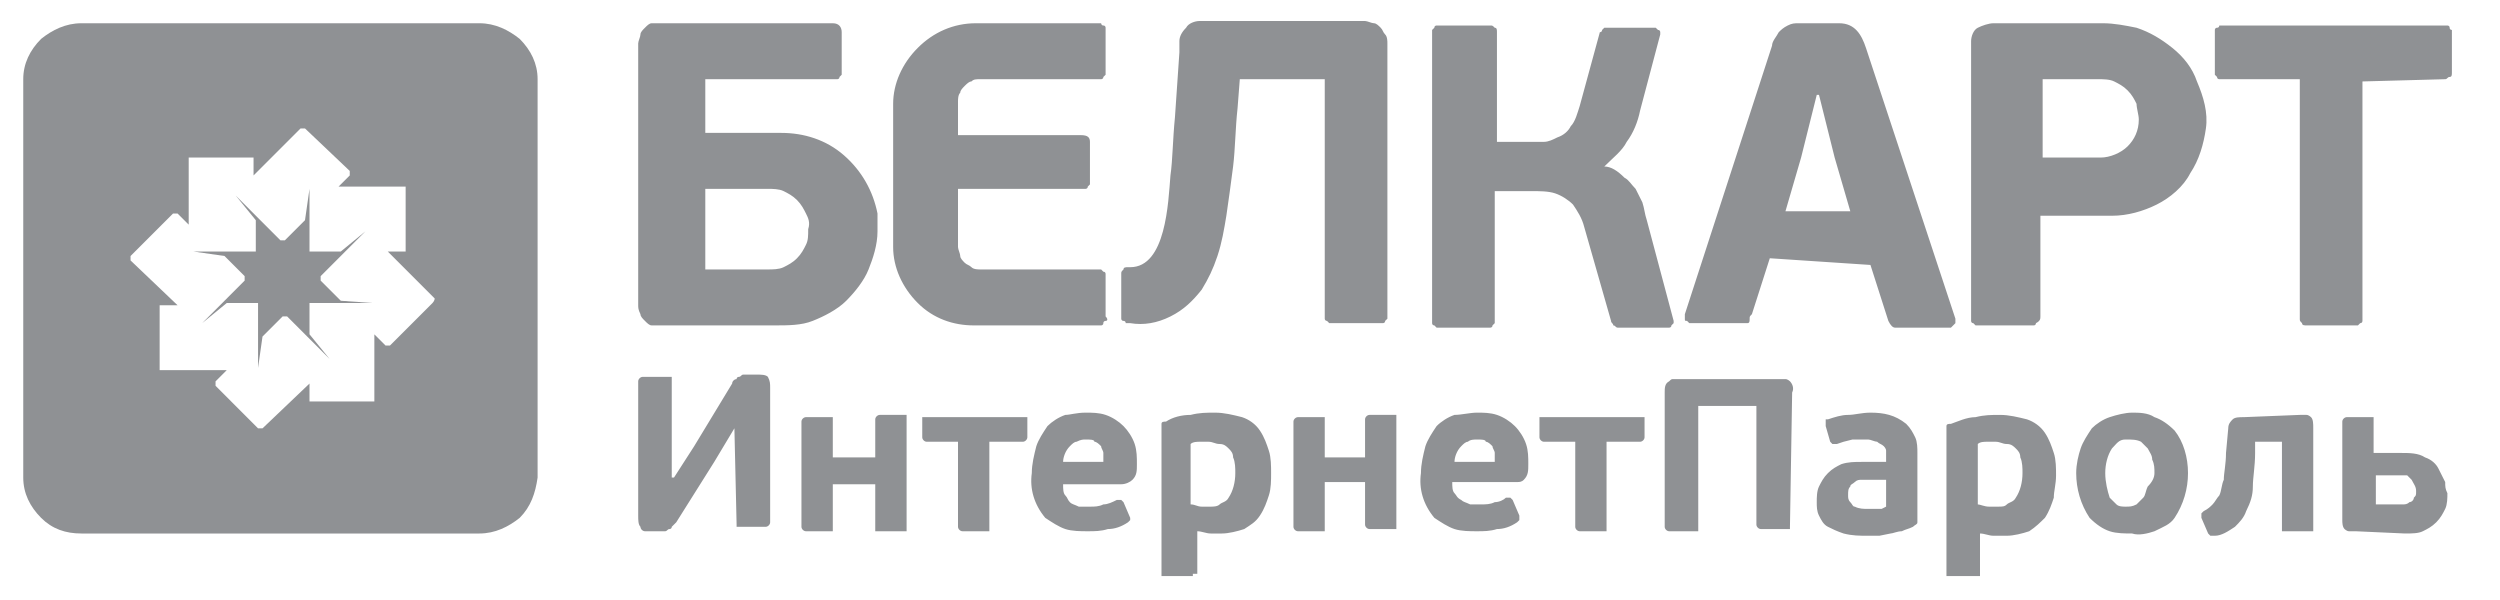 <svg width="50" height="12" viewBox="0 0 50 12" fill="none" xmlns="http://www.w3.org/2000/svg">
<path fill-rule="evenodd" clip-rule="evenodd" d="M6.413 5.612C6.368 5.567 6.368 5.567 6.413 5.612C6.413 5.567 6.413 5.567 6.413 5.523L6.905 5.03L7.308 4.627L6.816 5.03H6.234H6.19V4.985V3.777L6.1 4.404L5.698 4.806H5.653H5.608L4.714 3.911L5.116 4.404V4.985V5.03H5.071H3.864L4.49 5.12L4.893 5.523C4.893 5.523 4.893 5.523 4.893 5.567C4.893 5.567 4.893 5.567 4.893 5.612L4.043 6.463L4.535 6.06H5.116H5.161V6.104V7.358L5.25 6.731L5.653 6.328H5.698H5.742L6.592 7.179L6.19 6.686V6.104V6.06H6.234H7.442L6.816 6.015L6.413 5.612Z" fill="#8F9194"/>
<path fill-rule="evenodd" clip-rule="evenodd" d="M9.589 0.465H1.627C1.314 0.465 1.046 0.599 0.822 0.778C0.599 1.002 0.465 1.271 0.465 1.584V9.551C0.465 9.865 0.599 10.133 0.822 10.357C1.046 10.581 1.314 10.67 1.627 10.67H9.589C9.902 10.67 10.17 10.536 10.394 10.357C10.617 10.133 10.707 9.865 10.752 9.551V1.584C10.752 1.271 10.617 1.002 10.394 0.778C10.17 0.599 9.902 0.465 9.589 0.465ZM8.65 6.06L7.8 6.91H7.755H7.71L7.487 6.687V7.985V8.029H7.442H6.234H6.19V7.985V7.671L5.25 8.567C5.25 8.567 5.25 8.567 5.206 8.567C5.161 8.567 5.206 8.567 5.161 8.567L4.311 7.716C4.311 7.716 4.311 7.716 4.311 7.671C4.311 7.627 4.311 7.671 4.311 7.627L4.535 7.403H3.238H3.193V7.358V6.149V6.105H3.238H3.551L2.611 5.209V5.165V5.12L3.461 4.27H3.506H3.551L3.774 4.493V3.195V3.15H3.819H5.027H5.071V3.195V3.509L6.011 2.569H6.055H6.1L6.995 3.419C6.995 3.419 6.995 3.419 6.995 3.464C6.995 3.509 6.995 3.464 6.995 3.509L6.771 3.732H8.068H8.113V3.777V4.986V5.03H8.068H7.755L8.694 5.97C8.694 5.97 8.694 6.015 8.65 6.06Z" fill="#8F9194"/>
<path d="M23.588 1.047L23.499 2.345C23.454 2.793 23.454 3.196 23.409 3.509C23.365 4.046 23.32 5.344 22.604 5.344H22.56C22.515 5.344 22.47 5.344 22.47 5.389C22.425 5.434 22.425 5.434 22.425 5.478V6.329V6.374C22.425 6.374 22.425 6.418 22.47 6.418C22.515 6.418 22.515 6.463 22.515 6.463H22.56H22.604C22.873 6.508 23.141 6.463 23.409 6.329C23.678 6.195 23.857 6.016 24.035 5.792C24.17 5.568 24.259 5.389 24.349 5.12C24.438 4.852 24.483 4.583 24.527 4.315C24.572 4.001 24.617 3.688 24.662 3.33C24.706 2.972 24.706 2.569 24.751 2.166L24.796 1.584H26.495V6.329V6.374C26.495 6.374 26.495 6.418 26.54 6.418L26.585 6.463H26.63H27.614H27.658C27.658 6.463 27.703 6.463 27.703 6.418L27.748 6.374V6.329V0.868C27.748 0.823 27.748 0.734 27.703 0.689C27.658 0.644 27.658 0.599 27.614 0.555C27.569 0.51 27.524 0.465 27.48 0.465C27.435 0.465 27.345 0.42 27.301 0.42H23.991C23.901 0.42 23.767 0.465 23.722 0.555C23.633 0.644 23.588 0.734 23.588 0.823C23.588 0.913 23.588 0.958 23.588 1.047ZM13.212 6.508H15.493C15.761 6.508 16.029 6.508 16.253 6.418C16.477 6.329 16.745 6.195 16.924 6.016C17.103 5.836 17.282 5.613 17.371 5.389C17.461 5.165 17.55 4.896 17.55 4.628C17.55 4.494 17.55 4.404 17.55 4.27C17.461 3.822 17.237 3.419 16.879 3.106C16.521 2.793 16.074 2.658 15.627 2.658H14.106V1.584H16.7H16.745C16.745 1.584 16.79 1.584 16.79 1.539L16.834 1.495V1.45V0.644C16.834 0.555 16.79 0.465 16.656 0.465H13.212C13.167 0.465 13.078 0.465 13.033 0.465C12.988 0.465 12.943 0.51 12.899 0.555C12.854 0.599 12.809 0.644 12.809 0.689C12.809 0.734 12.764 0.823 12.764 0.868V6.105C12.764 6.15 12.764 6.195 12.809 6.284C12.809 6.329 12.854 6.374 12.899 6.418C12.943 6.463 12.988 6.508 13.033 6.508C13.122 6.508 13.167 6.508 13.212 6.508ZM40.808 6.329V4.315H42.239C42.552 4.315 42.865 4.225 43.134 4.091C43.402 3.957 43.67 3.733 43.805 3.464C43.984 3.196 44.073 2.882 44.118 2.569C44.163 2.256 44.073 1.942 43.939 1.629C43.849 1.36 43.67 1.137 43.447 0.958C43.223 0.779 43 0.644 42.731 0.555C42.508 0.51 42.284 0.465 42.06 0.465H39.869C39.779 0.465 39.645 0.51 39.556 0.555C39.466 0.599 39.422 0.734 39.422 0.823C39.422 0.868 39.422 0.913 39.422 0.958V6.374V6.418C39.422 6.418 39.422 6.463 39.466 6.463L39.511 6.508H39.556H40.584C40.629 6.508 40.629 6.508 40.674 6.508C40.719 6.508 40.719 6.463 40.719 6.463C40.808 6.418 40.808 6.374 40.808 6.329ZM42.776 2.39C42.776 2.614 42.687 2.793 42.552 2.927C42.418 3.061 42.195 3.151 42.016 3.151H40.853V1.584H41.971C42.06 1.584 42.195 1.584 42.284 1.629C42.373 1.674 42.463 1.718 42.552 1.808C42.642 1.898 42.687 1.987 42.731 2.077C42.731 2.166 42.776 2.3 42.776 2.39ZM37.409 5.299L37.767 6.418C37.811 6.508 37.856 6.553 37.901 6.553H38.974C39.019 6.553 39.019 6.553 39.019 6.553L39.064 6.508L39.108 6.463C39.108 6.418 39.108 6.418 39.108 6.374L37.319 0.958C37.23 0.689 37.096 0.465 36.783 0.465H35.978C35.888 0.465 35.843 0.465 35.754 0.51C35.664 0.555 35.62 0.599 35.575 0.644C35.53 0.734 35.441 0.823 35.441 0.913L33.697 6.284C33.697 6.284 33.697 6.329 33.697 6.374C33.697 6.418 33.697 6.418 33.741 6.418L33.786 6.463H33.831H34.859C34.904 6.463 34.904 6.463 34.949 6.463C34.994 6.463 34.993 6.418 34.993 6.374C34.993 6.329 34.993 6.329 35.038 6.284L35.396 5.165L37.409 5.299ZM35.709 4.225L36.022 3.151L36.335 1.898H36.38L36.693 3.151L37.006 4.225H35.709ZM32.086 3.33C32.265 3.151 32.444 3.017 32.534 2.837C32.668 2.658 32.757 2.435 32.802 2.211L33.205 0.689V0.644C33.205 0.644 33.205 0.599 33.16 0.599L33.115 0.555H33.07H32.176C32.131 0.555 32.131 0.555 32.086 0.555L32.042 0.599C32.042 0.599 32.042 0.644 31.997 0.644L31.594 2.121C31.55 2.256 31.505 2.435 31.415 2.524C31.371 2.614 31.281 2.703 31.147 2.748C31.058 2.793 30.968 2.837 30.879 2.837C30.789 2.837 30.7 2.837 30.61 2.837H29.939V0.644C29.939 0.599 29.939 0.555 29.895 0.555C29.85 0.51 29.85 0.51 29.805 0.51H28.776H28.732C28.732 0.51 28.687 0.51 28.687 0.555L28.642 0.599V0.644V6.418V6.463C28.642 6.463 28.642 6.508 28.687 6.508L28.732 6.553H28.776H29.761H29.805C29.805 6.553 29.85 6.553 29.85 6.508L29.895 6.463V6.418V3.822H30.61C30.789 3.822 30.968 3.822 31.102 3.867C31.236 3.912 31.371 4.001 31.46 4.091C31.55 4.225 31.639 4.359 31.684 4.538L32.221 6.418C32.221 6.463 32.265 6.463 32.265 6.508C32.31 6.508 32.31 6.553 32.355 6.553H33.339C33.383 6.553 33.383 6.553 33.383 6.553C33.383 6.553 33.428 6.553 33.428 6.508L33.473 6.463C33.473 6.418 33.473 6.418 33.473 6.418L32.936 4.404C32.891 4.27 32.891 4.18 32.847 4.046C32.802 3.957 32.757 3.867 32.712 3.777C32.623 3.688 32.578 3.598 32.489 3.554C32.355 3.419 32.221 3.33 32.086 3.33ZM22.112 6.329V5.523V5.478C22.112 5.478 22.112 5.434 22.067 5.434L22.023 5.389H21.978H19.608C19.563 5.389 19.473 5.389 19.429 5.344C19.384 5.299 19.339 5.299 19.294 5.255C19.25 5.21 19.205 5.165 19.205 5.12C19.205 5.076 19.16 4.986 19.16 4.941V3.777H21.665H21.71C21.71 3.777 21.755 3.777 21.755 3.733L21.799 3.688V3.643V2.837C21.799 2.748 21.754 2.703 21.62 2.703H19.16V2.032C19.16 1.987 19.16 1.898 19.205 1.853C19.205 1.808 19.25 1.763 19.294 1.718C19.339 1.674 19.384 1.629 19.429 1.629C19.473 1.584 19.518 1.584 19.608 1.584H21.978H22.023C22.023 1.584 22.067 1.584 22.067 1.539L22.112 1.495V1.45V0.599V0.555C22.112 0.555 22.112 0.51 22.067 0.51C22.023 0.51 22.023 0.465 22.023 0.465H21.978H19.518C19.071 0.465 18.668 0.644 18.355 0.958C18.042 1.271 17.863 1.674 17.863 2.077V4.941C17.863 5.344 18.042 5.747 18.355 6.06C18.668 6.374 19.071 6.508 19.473 6.508H21.978H22.023C22.023 6.508 22.067 6.508 22.067 6.463C22.067 6.418 22.112 6.418 22.112 6.418C22.157 6.418 22.157 6.374 22.112 6.329ZM47.249 1.629V6.374V6.418C47.249 6.418 47.249 6.463 47.204 6.463L47.159 6.508H47.114H46.13C46.086 6.508 46.041 6.508 46.041 6.463C45.996 6.418 45.996 6.418 45.996 6.374V1.584H44.431H44.386C44.386 1.584 44.341 1.584 44.341 1.539L44.297 1.495V1.45V0.644V0.599C44.297 0.599 44.297 0.555 44.341 0.555C44.386 0.555 44.386 0.51 44.386 0.51H44.431H48.904H48.948C48.948 0.51 48.993 0.51 48.993 0.555C48.993 0.599 49.038 0.599 49.038 0.599V0.644V1.45C49.038 1.495 49.038 1.539 48.993 1.539C48.948 1.539 48.948 1.584 48.904 1.584L47.249 1.629ZM16.164 4.583C16.164 4.717 16.164 4.807 16.119 4.896C16.074 4.986 16.029 5.076 15.94 5.165C15.851 5.255 15.761 5.299 15.672 5.344C15.582 5.389 15.448 5.389 15.358 5.389H14.106V3.777H15.358C15.448 3.777 15.582 3.777 15.672 3.822C15.761 3.867 15.851 3.912 15.94 4.001C16.029 4.091 16.074 4.18 16.119 4.27C16.164 4.359 16.208 4.449 16.164 4.583Z" fill="#8F9194"/>
<path fill-rule="evenodd" clip-rule="evenodd" d="M48.322 9.82C48.322 9.73 48.277 9.685 48.233 9.596C48.188 9.551 48.188 9.551 48.143 9.506C48.099 9.506 48.054 9.506 48.009 9.506H47.517V10.088H48.054C48.099 10.088 48.143 10.088 48.188 10.043C48.233 10.043 48.277 9.999 48.277 9.954C48.322 9.909 48.322 9.909 48.322 9.82C48.322 9.909 48.322 9.864 48.322 9.82ZM47.114 10.625C47.07 10.625 47.025 10.625 46.98 10.625C46.936 10.625 46.891 10.581 46.891 10.581C46.846 10.536 46.846 10.446 46.846 10.402V8.432C46.846 8.387 46.891 8.343 46.936 8.343H47.383C47.428 8.343 47.472 8.343 47.472 8.343C47.472 8.343 47.472 8.343 47.472 8.387V8.432V9.059H48.009C48.188 9.059 48.367 9.059 48.501 9.148C48.635 9.193 48.725 9.283 48.769 9.372C48.814 9.462 48.859 9.551 48.904 9.641C48.904 9.73 48.904 9.775 48.948 9.864C48.948 9.954 48.948 10.088 48.904 10.178C48.859 10.267 48.814 10.357 48.725 10.446C48.635 10.536 48.546 10.581 48.456 10.625C48.367 10.67 48.233 10.67 48.099 10.67L47.114 10.625ZM45.996 8.298C46.041 8.298 46.086 8.298 46.13 8.298C46.175 8.298 46.22 8.343 46.22 8.343C46.265 8.387 46.265 8.477 46.265 8.566V10.536C46.265 10.581 46.265 10.581 46.265 10.625C46.22 10.625 46.22 10.625 46.175 10.625H45.728C45.683 10.625 45.683 10.625 45.639 10.625V10.581V10.536V8.835H45.102V9.059C45.102 9.327 45.057 9.551 45.057 9.73C45.057 9.909 45.012 10.043 44.923 10.223C44.878 10.357 44.789 10.446 44.699 10.536C44.565 10.625 44.431 10.715 44.297 10.715C44.252 10.715 44.252 10.715 44.207 10.715L44.163 10.67L44.028 10.357C44.028 10.312 44.028 10.312 44.028 10.267L44.073 10.223C44.163 10.178 44.207 10.133 44.252 10.088C44.297 10.043 44.341 9.954 44.386 9.909C44.431 9.82 44.431 9.685 44.476 9.596C44.476 9.462 44.52 9.283 44.52 9.059L44.565 8.566C44.565 8.477 44.61 8.432 44.654 8.387C44.699 8.343 44.789 8.343 44.878 8.343L45.996 8.298ZM43.089 9.462C43.089 9.372 43.089 9.283 43.044 9.193C43.044 9.104 43 9.059 42.955 8.969C42.91 8.925 42.865 8.88 42.821 8.835C42.731 8.79 42.642 8.79 42.508 8.79C42.373 8.79 42.329 8.88 42.239 8.969C42.15 9.104 42.105 9.283 42.105 9.462C42.105 9.641 42.15 9.82 42.194 9.954C42.239 9.999 42.284 10.043 42.329 10.088C42.373 10.133 42.463 10.133 42.508 10.133C42.597 10.133 42.642 10.133 42.731 10.088C42.776 10.043 42.821 9.999 42.865 9.954C42.91 9.909 42.91 9.82 42.955 9.73C43.044 9.641 43.089 9.551 43.089 9.462ZM43.76 9.462C43.76 9.775 43.67 10.088 43.492 10.357C43.402 10.491 43.268 10.536 43.089 10.625C42.955 10.67 42.776 10.715 42.642 10.67C42.508 10.67 42.329 10.67 42.194 10.625C42.06 10.581 41.926 10.491 41.792 10.357C41.613 10.088 41.524 9.775 41.524 9.462C41.524 9.283 41.568 9.104 41.613 8.969C41.658 8.835 41.747 8.701 41.837 8.566C41.926 8.477 42.06 8.387 42.194 8.343C42.329 8.298 42.508 8.253 42.642 8.253C42.776 8.253 42.955 8.253 43.089 8.343C43.223 8.387 43.357 8.477 43.492 8.611C43.67 8.835 43.76 9.148 43.76 9.462ZM40.45 9.462C40.45 9.372 40.45 9.238 40.406 9.148C40.406 9.059 40.361 9.014 40.316 8.969C40.271 8.925 40.227 8.88 40.137 8.88C40.048 8.88 40.003 8.835 39.913 8.835H39.735C39.69 8.835 39.6 8.835 39.556 8.88V10.088C39.6 10.088 39.69 10.133 39.779 10.133H39.958C40.048 10.133 40.092 10.133 40.137 10.088C40.182 10.043 40.271 10.043 40.316 9.954C40.406 9.82 40.45 9.641 40.45 9.462ZM39.6 11.476V11.521C39.556 11.521 39.556 11.521 39.511 11.521H39.019C38.974 11.521 38.974 11.521 38.929 11.521V11.476V8.611C38.929 8.566 38.929 8.566 38.929 8.522C38.929 8.477 38.974 8.477 39.019 8.477C39.153 8.432 39.332 8.343 39.511 8.343C39.69 8.298 39.824 8.298 40.003 8.298C40.182 8.298 40.361 8.343 40.54 8.387C40.674 8.432 40.808 8.522 40.898 8.656C40.987 8.79 41.032 8.925 41.076 9.059C41.121 9.193 41.121 9.372 41.121 9.506C41.121 9.685 41.076 9.82 41.076 9.954C41.032 10.088 40.987 10.223 40.898 10.357C40.808 10.446 40.719 10.536 40.584 10.625C40.45 10.67 40.271 10.715 40.137 10.715C40.048 10.715 39.958 10.715 39.869 10.715C39.779 10.715 39.69 10.67 39.6 10.67V11.476ZM37.722 9.596H37.23C37.185 9.596 37.141 9.596 37.096 9.641C37.051 9.685 37.006 9.685 37.006 9.73C36.962 9.775 36.962 9.82 36.962 9.909C36.962 9.954 36.962 9.999 37.006 10.043C37.051 10.088 37.051 10.133 37.096 10.133C37.185 10.178 37.275 10.178 37.364 10.178H37.632L37.722 10.133V9.596ZM38.348 10.357C38.348 10.402 38.348 10.402 38.348 10.446C38.348 10.491 38.303 10.491 38.259 10.536C38.169 10.581 38.124 10.581 38.035 10.625C37.946 10.625 37.856 10.67 37.811 10.67L37.588 10.715H37.364C37.185 10.715 37.051 10.715 36.872 10.67C36.738 10.625 36.648 10.581 36.559 10.536C36.469 10.491 36.425 10.402 36.38 10.312C36.335 10.223 36.335 10.133 36.335 10.043C36.335 9.954 36.335 9.82 36.38 9.73C36.425 9.641 36.469 9.551 36.559 9.462C36.648 9.372 36.738 9.327 36.827 9.283C36.962 9.238 37.096 9.238 37.23 9.238H37.722V9.148C37.722 9.104 37.722 9.059 37.722 9.014C37.722 8.969 37.677 8.925 37.677 8.925C37.632 8.88 37.588 8.88 37.543 8.835C37.498 8.835 37.409 8.79 37.364 8.79H37.051L36.872 8.835L36.738 8.88C36.693 8.88 36.693 8.88 36.648 8.88L36.604 8.835L36.514 8.522C36.514 8.522 36.514 8.522 36.514 8.477V8.432C36.514 8.432 36.514 8.432 36.514 8.387C36.514 8.387 36.514 8.387 36.559 8.387C36.693 8.343 36.827 8.298 36.962 8.298C37.096 8.298 37.23 8.253 37.409 8.253C37.677 8.253 37.901 8.298 38.124 8.477C38.214 8.566 38.259 8.656 38.303 8.745C38.348 8.835 38.348 8.969 38.348 9.059V10.357ZM35.799 10.536C35.799 10.581 35.799 10.581 35.799 10.581C35.754 10.581 35.754 10.581 35.709 10.581H35.217C35.172 10.581 35.128 10.536 35.128 10.491V8.119H33.965V10.536C33.965 10.581 33.965 10.581 33.965 10.625C33.92 10.625 33.92 10.625 33.875 10.625H33.383C33.339 10.625 33.294 10.581 33.294 10.536V7.85C33.294 7.761 33.294 7.671 33.383 7.626C33.428 7.582 33.428 7.582 33.473 7.582C33.517 7.582 33.562 7.582 33.607 7.582H35.575C35.62 7.582 35.664 7.582 35.709 7.582C35.754 7.582 35.799 7.626 35.799 7.626C35.843 7.671 35.888 7.761 35.843 7.85L35.799 10.536ZM32.131 8.835V10.536C32.131 10.581 32.131 10.581 32.131 10.625C32.086 10.625 32.086 10.625 32.042 10.625H31.594C31.55 10.625 31.505 10.581 31.505 10.536V8.835H30.879C30.834 8.835 30.789 8.79 30.789 8.745V8.432C30.789 8.387 30.789 8.343 30.789 8.343C30.789 8.343 30.789 8.343 30.834 8.343C30.879 8.343 30.879 8.343 30.879 8.343H32.802C32.847 8.343 32.847 8.343 32.891 8.343C32.891 8.343 32.891 8.387 32.891 8.432V8.745C32.891 8.79 32.847 8.835 32.802 8.835H32.131ZM29.537 8.79C29.492 8.79 29.403 8.79 29.358 8.835C29.313 8.835 29.268 8.88 29.224 8.925C29.134 9.014 29.09 9.148 29.09 9.238H29.895C29.895 9.193 29.895 9.104 29.895 9.059C29.895 9.014 29.85 8.969 29.85 8.925C29.805 8.88 29.761 8.835 29.716 8.835C29.716 8.79 29.626 8.79 29.537 8.79ZM29.537 8.253C29.671 8.253 29.805 8.253 29.939 8.298C30.074 8.343 30.208 8.432 30.297 8.522C30.387 8.611 30.476 8.745 30.521 8.88C30.566 9.014 30.566 9.148 30.566 9.283C30.566 9.417 30.566 9.506 30.476 9.596C30.431 9.641 30.387 9.641 30.342 9.641C30.297 9.641 30.253 9.641 30.208 9.641H29.045C29.045 9.73 29.045 9.82 29.09 9.864C29.134 9.909 29.134 9.954 29.224 9.999C29.268 10.043 29.313 10.043 29.403 10.088C29.447 10.088 29.537 10.088 29.626 10.088C29.716 10.088 29.805 10.088 29.895 10.043C29.984 10.043 30.074 9.999 30.118 9.954C30.163 9.954 30.163 9.954 30.208 9.954L30.253 9.999L30.387 10.312C30.387 10.312 30.387 10.312 30.387 10.357C30.387 10.402 30.387 10.357 30.387 10.402L30.342 10.446C30.208 10.536 30.074 10.581 29.939 10.581C29.805 10.625 29.671 10.625 29.537 10.625C29.403 10.625 29.224 10.625 29.09 10.581C28.956 10.536 28.821 10.446 28.687 10.357C28.463 10.088 28.374 9.775 28.419 9.462C28.419 9.283 28.463 9.104 28.508 8.925C28.553 8.79 28.642 8.656 28.732 8.522C28.821 8.432 28.956 8.343 29.09 8.298C29.224 8.298 29.403 8.253 29.537 8.253ZM26.495 10.536C26.495 10.581 26.495 10.581 26.495 10.625C26.451 10.625 26.451 10.625 26.406 10.625H25.959C25.914 10.625 25.869 10.581 25.869 10.536V8.432C25.869 8.387 25.914 8.343 25.959 8.343H26.406C26.451 8.343 26.451 8.343 26.495 8.343V8.387V9.148H27.301V8.387C27.301 8.343 27.345 8.298 27.39 8.298H27.837C27.882 8.298 27.927 8.298 27.927 8.298V8.343V10.491C27.927 10.536 27.927 10.536 27.927 10.581C27.882 10.581 27.882 10.581 27.837 10.581H27.39C27.345 10.581 27.301 10.536 27.301 10.491V9.641H26.495V10.536ZM24.706 9.462C24.706 9.372 24.706 9.238 24.662 9.148C24.662 9.059 24.617 9.014 24.572 8.969C24.527 8.925 24.483 8.88 24.393 8.88C24.304 8.88 24.259 8.835 24.17 8.835H23.991C23.946 8.835 23.857 8.835 23.812 8.88V10.088C23.901 10.088 23.946 10.133 24.035 10.133H24.214C24.259 10.133 24.349 10.133 24.393 10.088C24.438 10.043 24.527 10.043 24.572 9.954C24.662 9.82 24.706 9.641 24.706 9.462ZM23.857 11.476V11.521C23.812 11.521 23.812 11.521 23.767 11.521H23.32C23.275 11.521 23.275 11.521 23.23 11.521C23.23 11.521 23.23 11.521 23.23 11.476V11.431V8.566C23.23 8.522 23.23 8.522 23.23 8.477C23.23 8.432 23.275 8.432 23.32 8.432C23.454 8.343 23.633 8.298 23.812 8.298C23.991 8.253 24.125 8.253 24.304 8.253C24.483 8.253 24.662 8.298 24.841 8.343C24.975 8.387 25.109 8.477 25.198 8.611C25.288 8.745 25.333 8.88 25.377 9.014C25.422 9.148 25.422 9.327 25.422 9.462C25.422 9.596 25.422 9.775 25.377 9.909C25.333 10.043 25.288 10.178 25.198 10.312C25.109 10.446 25.02 10.491 24.885 10.581C24.751 10.625 24.572 10.67 24.438 10.67C24.349 10.67 24.259 10.67 24.214 10.67C24.125 10.67 24.035 10.625 23.946 10.625V11.476H23.857ZM21.71 8.79C21.665 8.79 21.62 8.79 21.531 8.835C21.486 8.835 21.441 8.88 21.397 8.925C21.307 9.014 21.262 9.148 21.262 9.238H22.067C22.067 9.193 22.067 9.104 22.067 9.059C22.067 9.014 22.023 8.969 22.023 8.925C21.978 8.88 21.933 8.835 21.889 8.835C21.889 8.79 21.799 8.79 21.71 8.79ZM21.71 8.253C21.844 8.253 21.978 8.253 22.112 8.298C22.247 8.343 22.381 8.432 22.47 8.522C22.559 8.611 22.649 8.745 22.694 8.88C22.738 9.014 22.738 9.148 22.738 9.283C22.738 9.417 22.738 9.506 22.649 9.596C22.604 9.641 22.515 9.685 22.425 9.685H21.262C21.262 9.775 21.262 9.864 21.307 9.909C21.352 9.954 21.352 9.999 21.397 10.043C21.441 10.088 21.486 10.088 21.576 10.133C21.62 10.133 21.71 10.133 21.799 10.133C21.889 10.133 21.978 10.133 22.067 10.088C22.157 10.088 22.247 10.043 22.336 9.999C22.381 9.999 22.381 9.999 22.425 9.999L22.47 10.043L22.604 10.357V10.402L22.56 10.446C22.425 10.536 22.291 10.581 22.157 10.581C22.023 10.625 21.889 10.625 21.755 10.625C21.62 10.625 21.441 10.625 21.307 10.581C21.173 10.536 21.039 10.446 20.905 10.357C20.681 10.088 20.592 9.775 20.636 9.462C20.636 9.283 20.681 9.104 20.726 8.925C20.77 8.79 20.86 8.656 20.949 8.522C21.039 8.432 21.173 8.343 21.307 8.298C21.397 8.298 21.531 8.253 21.71 8.253ZM19.787 8.835V10.536C19.787 10.581 19.787 10.581 19.787 10.625C19.742 10.625 19.742 10.625 19.697 10.625H19.25C19.205 10.625 19.16 10.581 19.16 10.536V8.835H18.534C18.489 8.835 18.445 8.79 18.445 8.745V8.432C18.445 8.387 18.445 8.343 18.445 8.343C18.445 8.343 18.489 8.343 18.534 8.343H20.457C20.502 8.343 20.502 8.343 20.547 8.343C20.547 8.343 20.547 8.387 20.547 8.432V8.745C20.547 8.79 20.502 8.835 20.457 8.835H19.787ZM16.656 10.536C16.656 10.581 16.656 10.581 16.656 10.625C16.611 10.625 16.611 10.625 16.566 10.625H16.119C16.074 10.625 16.029 10.581 16.029 10.536V8.432C16.029 8.387 16.074 8.343 16.119 8.343H16.566C16.611 8.343 16.656 8.343 16.656 8.343V8.387V9.148H17.505V8.387C17.505 8.343 17.55 8.298 17.595 8.298H18.042C18.087 8.298 18.087 8.298 18.132 8.298C18.132 8.298 18.132 8.298 18.132 8.343V8.387V10.536C18.132 10.581 18.132 10.581 18.132 10.625C18.087 10.625 18.087 10.625 18.042 10.625H17.595H17.55H17.505C17.505 10.625 17.505 10.625 17.505 10.581V10.536V9.685H16.656V10.536ZM14.688 8.566L14.285 9.238L13.525 10.446L13.435 10.536C13.435 10.581 13.391 10.581 13.391 10.581C13.346 10.581 13.346 10.625 13.301 10.625H13.033C12.988 10.625 12.943 10.625 12.899 10.625C12.854 10.625 12.809 10.581 12.809 10.536C12.764 10.491 12.764 10.402 12.764 10.312V7.626C12.764 7.582 12.809 7.537 12.854 7.537H13.346C13.39 7.537 13.391 7.537 13.435 7.537V7.582V9.551H13.48L13.883 8.925L14.643 7.671C14.643 7.626 14.688 7.582 14.732 7.582C14.732 7.537 14.777 7.537 14.777 7.537C14.822 7.537 14.822 7.492 14.867 7.492H15.135C15.224 7.492 15.314 7.492 15.358 7.537C15.403 7.626 15.403 7.671 15.403 7.761V10.446C15.403 10.491 15.358 10.536 15.314 10.536H14.822C14.777 10.536 14.777 10.536 14.732 10.536V10.491L14.688 8.566Z" fill="#8F9194"/>
</svg>

